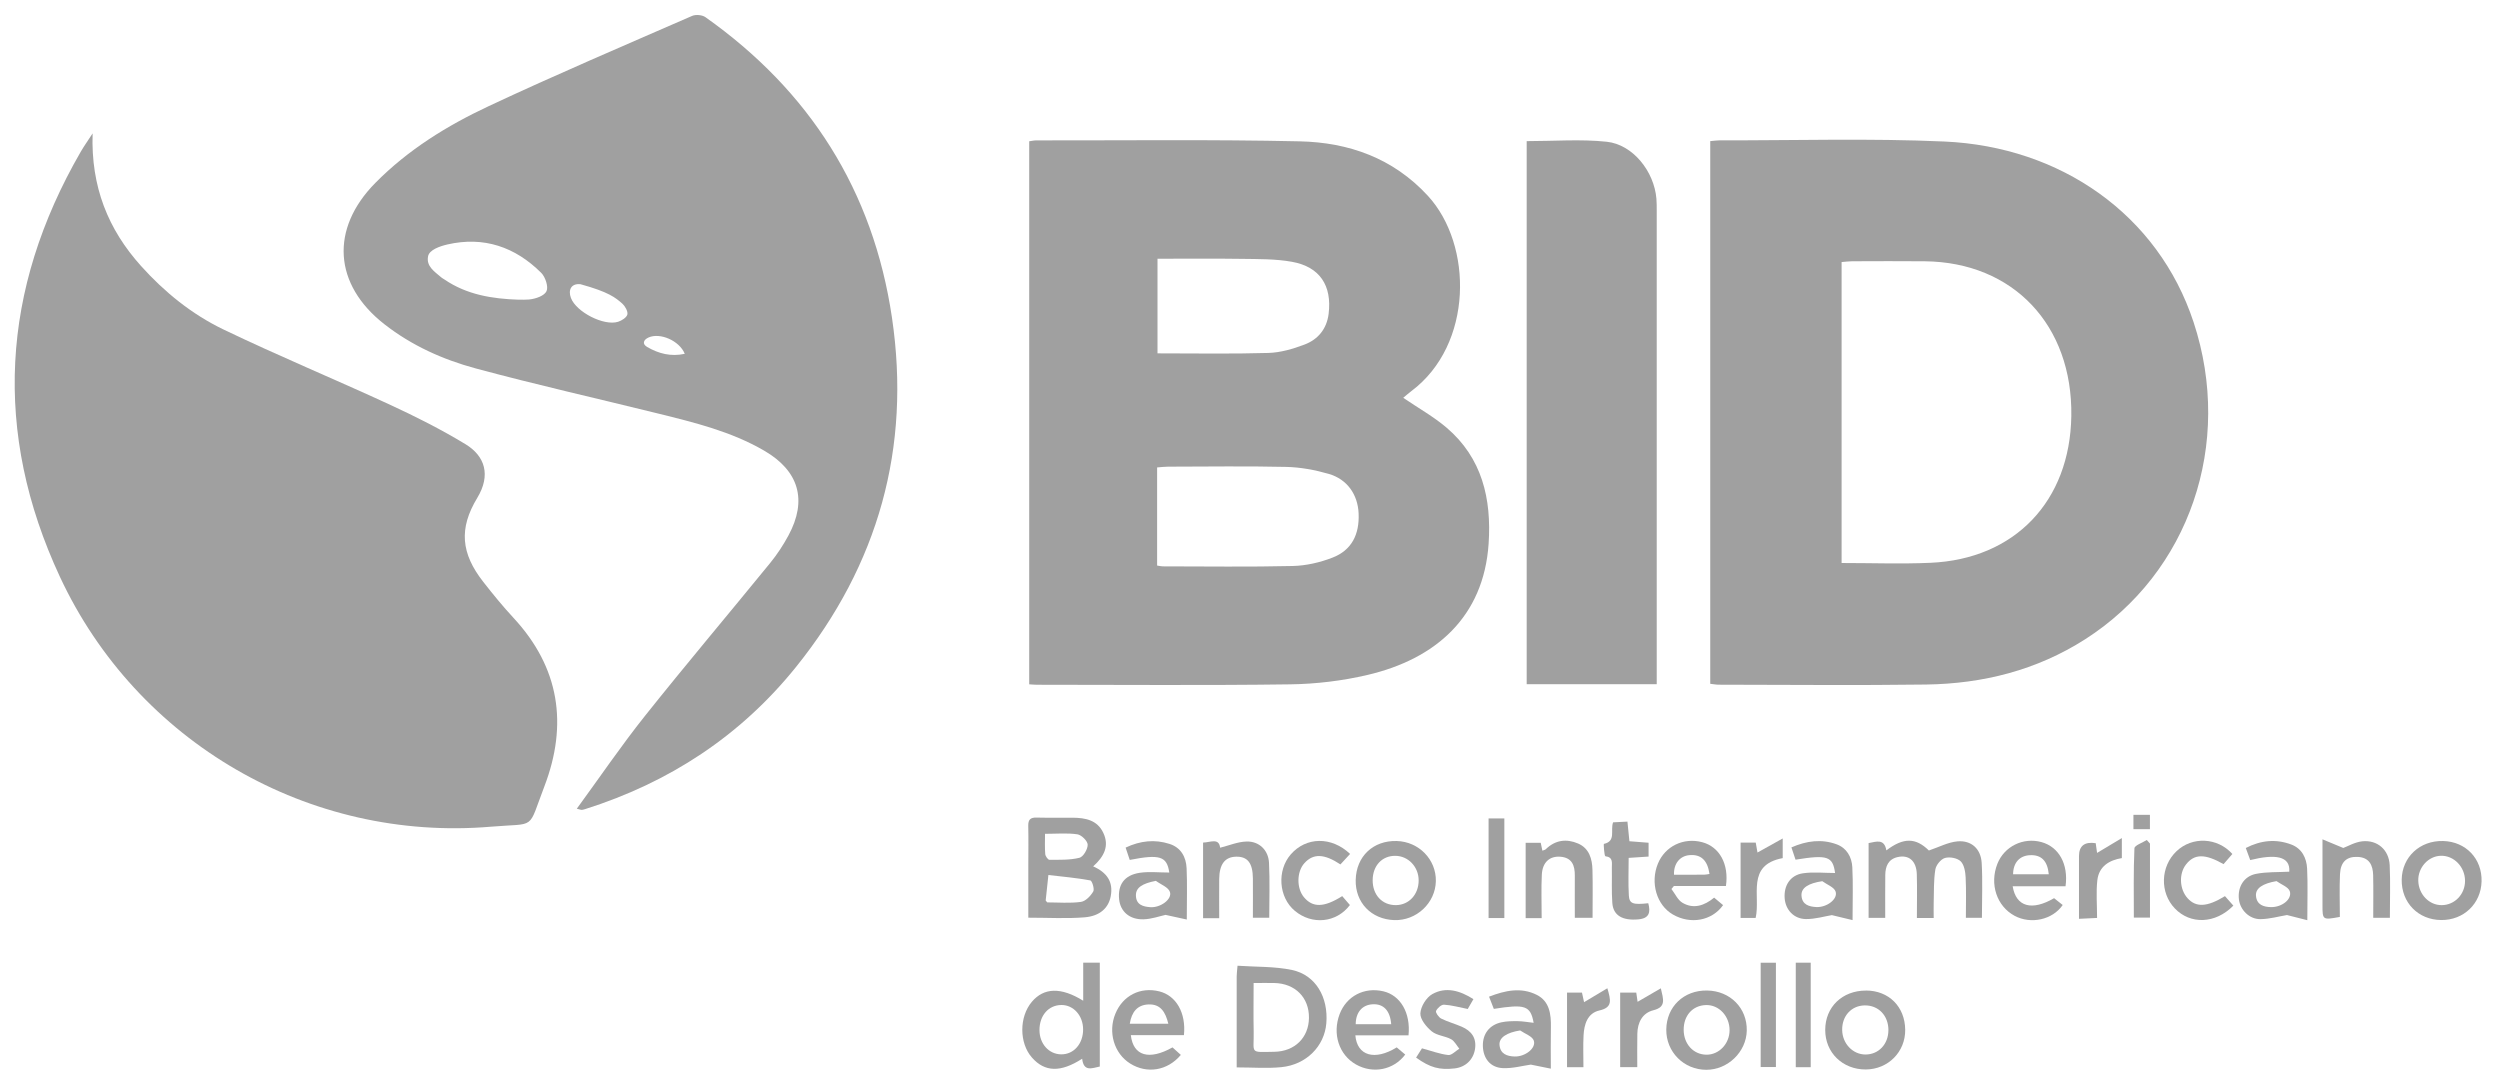 <svg width="123" height="53" viewBox="0 0 123 53" fill="none" xmlns="http://www.w3.org/2000/svg">
<g clip-path="url(#clip0_302_42543)">
<path d="M4.557 6.561C4.467 9.193 5.325 11.29 6.935 13.082C8.093 14.373 9.441 15.463 10.988 16.207C13.687 17.506 16.459 18.651 19.178 19.908C20.448 20.494 21.704 21.128 22.9 21.853C23.862 22.435 24.16 23.374 23.481 24.496C22.565 26.009 22.685 27.232 23.776 28.627C24.252 29.235 24.741 29.835 25.265 30.4C27.529 32.843 27.952 35.641 26.781 38.697C25.943 40.884 26.416 40.482 24.173 40.672C15.215 41.434 6.741 36.521 2.949 28.381C-0.357 21.283 0.047 14.254 3.976 7.46C4.124 7.204 4.298 6.96 4.557 6.563V6.561Z" fill="#A0A0A0"/>
<path d="M69.037 19.571C69.786 20.08 70.53 20.496 71.168 21.038C72.923 22.532 73.388 24.54 73.24 26.751C72.998 30.353 70.633 32.421 67.285 33.206C66.041 33.498 64.741 33.654 63.466 33.67C59.317 33.727 55.166 33.691 51.017 33.69C50.905 33.69 50.791 33.678 50.637 33.669V6.951C50.763 6.934 50.873 6.907 50.983 6.907C55.305 6.913 59.63 6.857 63.949 6.954C66.35 7.008 68.537 7.773 70.249 9.631C72.472 12.044 72.494 16.955 69.437 19.244C69.301 19.347 69.173 19.46 69.039 19.572L69.037 19.571ZM56.933 27.826C57.063 27.846 57.136 27.865 57.21 27.865C59.342 27.867 61.474 27.898 63.603 27.847C64.259 27.832 64.942 27.675 65.557 27.436C66.496 27.073 66.89 26.305 66.844 25.256C66.803 24.335 66.287 23.58 65.372 23.315C64.698 23.12 63.984 22.988 63.285 22.972C61.346 22.927 59.407 22.957 57.466 22.96C57.298 22.96 57.132 22.983 56.93 22.998V27.824L56.933 27.826ZM56.949 12.73V17.385C58.806 17.385 60.607 17.418 62.406 17.365C63.003 17.347 63.617 17.167 64.183 16.952C64.845 16.701 65.276 16.187 65.369 15.439C65.539 14.05 64.934 13.125 63.562 12.88C62.757 12.736 61.923 12.748 61.101 12.736C59.725 12.715 58.349 12.73 56.948 12.73H56.949Z" fill="#A0A0A0"/>
<path d="M28.379 39.788C29.514 38.234 30.568 36.684 31.731 35.224C33.753 32.686 35.847 30.208 37.897 27.693C38.237 27.277 38.536 26.818 38.792 26.345C39.733 24.602 39.306 23.164 37.595 22.171C35.973 21.229 34.181 20.792 32.392 20.349C29.394 19.607 26.38 18.93 23.4 18.125C21.788 17.69 20.256 17.002 18.91 15.95C16.411 13.997 16.234 11.262 18.467 8.999C20.076 7.368 21.997 6.182 24.037 5.226C27.343 3.675 30.704 2.244 34.051 0.783C34.232 0.705 34.549 0.732 34.708 0.845C39.827 4.466 42.962 9.376 43.885 15.63C44.831 22.036 43.208 27.781 39.173 32.804C36.437 36.21 32.929 38.497 28.791 39.808C28.737 39.824 28.68 39.841 28.624 39.847C28.588 39.85 28.551 39.832 28.379 39.789V39.788ZM25.519 14.744C25.691 14.744 25.869 14.751 26.032 14.735C26.375 14.7 26.784 14.55 26.889 14.325C26.991 14.106 26.831 13.625 26.627 13.423C25.344 12.145 23.797 11.618 22.015 12.027C21.669 12.107 21.105 12.286 21.058 12.627C20.976 13.099 21.355 13.347 21.72 13.655C21.761 13.689 21.816 13.717 21.864 13.749C22.969 14.504 24.224 14.703 25.52 14.745L25.519 14.744ZM28.569 13.985C28.108 13.929 27.942 14.259 28.088 14.655C28.346 15.35 29.714 16.053 30.412 15.831C30.592 15.773 30.83 15.622 30.867 15.471C30.903 15.32 30.747 15.054 30.628 14.948C30.283 14.639 29.938 14.364 28.569 13.986V13.985ZM33.69 17.407C33.428 16.76 32.475 16.352 31.912 16.603C31.647 16.721 31.589 16.925 31.839 17.07C32.404 17.4 33.014 17.557 33.691 17.407H33.69Z" fill="#A0A0A0"/>
<path d="M84.144 6.943C84.342 6.927 84.474 6.905 84.606 6.905C88.294 6.913 91.987 6.798 95.668 6.963C101.371 7.217 106.179 10.549 107.926 15.856C109.892 21.83 107.721 28.17 102.591 31.451C100.206 32.976 97.557 33.64 94.765 33.679C91.366 33.726 87.966 33.69 84.565 33.687C84.436 33.687 84.306 33.661 84.144 33.643V6.943ZM90.605 27.7C92.098 27.7 93.539 27.753 94.975 27.69C99.128 27.51 101.844 24.659 101.909 20.471C101.977 15.995 99.05 12.899 94.699 12.855C93.509 12.843 92.318 12.851 91.128 12.854C90.962 12.854 90.796 12.878 90.607 12.893V27.7H90.605Z" fill="#A0A0A0"/>
<path d="M81.511 33.661H75.113V6.944C76.456 6.944 77.766 6.838 79.05 6.974C80.342 7.11 81.387 8.44 81.496 9.779C81.511 9.973 81.511 10.166 81.511 10.361C81.511 17.908 81.511 25.456 81.511 33.002C81.511 33.211 81.511 33.419 81.511 33.661Z" fill="#A0A0A0"/>
<path d="M53.784 42.625C54.473 42.934 54.778 43.395 54.649 44.09C54.543 44.663 54.125 45.071 53.36 45.133C52.469 45.204 51.569 45.15 50.593 45.15C50.593 44.296 50.593 43.451 50.593 42.606C50.593 41.947 50.605 41.289 50.59 40.63C50.584 40.328 50.695 40.217 50.993 40.225C51.587 40.24 52.182 40.225 52.778 40.231C53.396 40.237 53.986 40.343 54.284 40.979C54.585 41.62 54.327 42.14 53.784 42.625ZM51.526 44.398C52.075 44.398 52.635 44.448 53.179 44.374C53.408 44.343 53.657 44.084 53.788 43.862C53.859 43.744 53.73 43.331 53.643 43.316C52.962 43.192 52.27 43.13 51.581 43.05C51.536 43.467 51.492 43.885 51.448 44.302C51.448 44.315 51.471 44.331 51.526 44.398ZM51.415 41.024C51.415 41.375 51.399 41.7 51.426 42.022C51.435 42.125 51.559 42.302 51.631 42.302C52.126 42.3 52.635 42.32 53.108 42.203C53.296 42.158 53.519 41.78 53.514 41.558C53.51 41.377 53.21 41.079 53.01 41.049C52.51 40.974 51.99 41.024 51.415 41.024Z" fill="#A0A0A0"/>
<path d="M91.934 41.48C92.326 41.406 92.708 41.253 92.809 41.839C93.66 41.191 94.26 41.215 94.901 41.844C95.395 41.679 95.845 41.436 96.309 41.395C96.993 41.336 97.459 41.764 97.499 42.458C97.55 43.342 97.511 44.231 97.511 45.157H96.721C96.721 44.483 96.743 43.829 96.71 43.177C96.697 42.901 96.641 42.55 96.466 42.377C96.3 42.214 95.924 42.145 95.69 42.213C95.49 42.27 95.253 42.562 95.219 42.78C95.133 43.31 95.154 43.859 95.138 44.4C95.13 44.647 95.138 44.893 95.138 45.167H94.311C94.311 44.433 94.328 43.723 94.307 43.014C94.287 42.355 93.919 42.04 93.356 42.17C92.902 42.275 92.762 42.624 92.756 43.043C92.747 43.736 92.753 44.43 92.753 45.159H91.935V41.477L91.934 41.48Z" fill="#A0A0A0"/>
<path d="M60.845 52.516C60.845 50.982 60.845 49.511 60.845 48.038C60.845 47.907 60.865 47.774 60.887 47.514C61.794 47.577 62.705 47.541 63.569 47.724C64.729 47.969 65.363 49.062 65.255 50.351C65.16 51.476 64.271 52.383 63.043 52.504C62.344 52.574 61.633 52.516 60.844 52.516H60.845ZM61.678 48.362C61.678 49.21 61.664 49.983 61.681 50.752C61.703 51.852 61.447 51.768 62.697 51.748C63.71 51.731 64.389 51.045 64.401 50.082C64.413 49.081 63.726 48.386 62.696 48.364C62.391 48.357 62.084 48.364 61.679 48.364L61.678 48.362Z" fill="#A0A0A0"/>
<path d="M53.294 49.234V47.364H54.11V52.474C53.718 52.556 53.316 52.742 53.242 52.09C52.181 52.773 51.404 52.751 50.77 52.03C50.141 51.316 50.139 50.03 50.767 49.289C51.359 48.589 52.198 48.557 53.294 49.236V49.234ZM53.289 50.639C53.285 49.969 52.819 49.446 52.228 49.446C51.592 49.446 51.141 49.959 51.142 50.681C51.144 51.354 51.603 51.868 52.21 51.874C52.831 51.881 53.294 51.351 53.289 50.639Z" fill="#A0A0A0"/>
<path d="M113.519 45.274C113.131 45.175 112.838 45.101 112.519 45.02C112.132 45.083 111.674 45.216 111.215 45.222C110.667 45.228 110.22 44.77 110.156 44.259C110.08 43.653 110.39 43.114 110.996 42.994C111.527 42.89 112.083 42.917 112.632 42.887C112.695 42.104 111.921 42.015 110.711 42.315C110.646 42.137 110.577 41.95 110.493 41.721C111.243 41.336 111.98 41.269 112.728 41.549C113.251 41.745 113.484 42.21 113.51 42.734C113.549 43.522 113.52 44.314 113.52 45.271L113.519 45.274ZM112.004 43.351C111.333 43.466 110.961 43.699 110.994 44.077C111.033 44.521 111.369 44.622 111.733 44.63C112.266 44.64 112.779 44.243 112.659 43.854C112.594 43.64 112.231 43.516 112.004 43.351Z" fill="#A0A0A0"/>
<path d="M91.144 45.269C90.759 45.177 90.47 45.107 90.127 45.024C89.77 45.083 89.313 45.221 88.856 45.218C88.256 45.213 87.847 44.761 87.805 44.193C87.759 43.57 88.082 43.059 88.699 42.967C89.216 42.89 89.753 42.952 90.286 42.952C90.172 42.128 89.912 42.043 88.34 42.296C88.278 42.113 88.214 41.921 88.138 41.692C88.891 41.364 89.618 41.271 90.354 41.537C90.855 41.718 91.108 42.161 91.134 42.667C91.176 43.476 91.146 44.289 91.146 45.269H91.144ZM89.657 43.354C88.982 43.455 88.612 43.677 88.633 44.058C88.659 44.513 89.004 44.607 89.361 44.627C89.873 44.654 90.431 44.237 90.313 43.869C90.243 43.648 89.885 43.523 89.657 43.355V43.354Z" fill="#A0A0A0"/>
<path d="M57.529 42.929C57.412 42.127 57.065 42.018 55.583 42.308C55.521 42.122 55.457 41.928 55.38 41.702C56.11 41.359 56.816 41.289 57.537 41.519C58.103 41.699 58.356 42.164 58.381 42.719C58.417 43.51 58.39 44.303 58.39 45.241C58.028 45.162 57.724 45.096 57.345 45.012C57.066 45.071 56.667 45.218 56.263 45.23C55.569 45.251 55.12 44.843 55.06 44.241C54.99 43.528 55.316 43.059 56.068 42.943C56.531 42.872 57.013 42.929 57.528 42.929H57.529ZM56.87 43.337C56.203 43.467 55.881 43.67 55.887 44.054C55.893 44.52 56.245 44.609 56.599 44.633C57.095 44.668 57.679 44.24 57.561 43.885C57.483 43.65 57.111 43.517 56.87 43.339V43.337Z" fill="#A0A0A0"/>
<path d="M75.455 50.322C75.301 49.476 75.036 49.392 73.496 49.637C73.432 49.47 73.363 49.297 73.261 49.036C74.062 48.728 74.838 48.562 75.606 48.946C76.238 49.262 76.317 49.898 76.304 50.55C76.29 51.186 76.301 51.823 76.301 52.578C75.943 52.506 75.657 52.448 75.317 52.379C74.916 52.433 74.417 52.577 73.928 52.551C73.312 52.518 72.969 52.061 72.957 51.458C72.945 50.867 73.278 50.426 73.871 50.297C74.13 50.241 74.405 50.238 74.672 50.241C74.914 50.244 75.158 50.29 75.455 50.322ZM74.791 50.698C74.142 50.799 73.74 51.047 73.776 51.419C73.818 51.86 74.152 51.968 74.52 51.98C75.031 51.996 75.584 51.576 75.464 51.201C75.395 50.984 75.027 50.863 74.791 50.698Z" fill="#A0A0A0"/>
<path d="M83.988 48.733C85.126 48.749 85.965 49.599 85.941 50.71C85.918 51.755 85.007 52.636 83.951 52.634C82.844 52.634 81.97 51.753 81.981 50.654C81.993 49.528 82.843 48.715 83.988 48.733ZM82.837 50.675C82.843 51.369 83.315 51.883 83.953 51.891C84.575 51.898 85.092 51.355 85.095 50.69C85.098 49.992 84.569 49.428 83.93 49.449C83.274 49.47 82.831 49.968 82.837 50.675Z" fill="#A0A0A0"/>
<path d="M101.624 43.603H99.023C99.188 44.621 99.971 44.828 101.061 44.19C101.194 44.296 101.341 44.412 101.485 44.526C100.985 45.257 99.917 45.485 99.121 45.059C98.24 44.587 97.879 43.501 98.27 42.503C98.607 41.644 99.54 41.183 100.44 41.431C101.292 41.665 101.774 42.51 101.625 43.603H101.624ZM100.8 43.014C100.736 42.35 100.431 42.049 99.875 42.075C99.362 42.098 99.05 42.444 99.044 43.014H100.802H100.8Z" fill="#A0A0A0"/>
<path d="M84.916 43.591H82.357L82.234 43.738C82.414 43.971 82.547 44.284 82.782 44.42C83.323 44.734 83.851 44.563 84.336 44.164C84.493 44.296 84.636 44.415 84.776 44.532C84.225 45.306 83.173 45.493 82.306 44.994C81.508 44.536 81.183 43.434 81.568 42.494C81.92 41.634 82.829 41.192 83.748 41.436C84.595 41.659 85.073 42.512 84.916 43.591ZM84.107 42.999C84.01 42.317 83.679 42.018 83.109 42.074C82.644 42.119 82.339 42.497 82.361 43.036C82.851 43.036 83.344 43.038 83.836 43.035C83.926 43.035 84.016 43.011 84.107 42.999Z" fill="#A0A0A0"/>
<path d="M118.164 43.275C118.182 42.163 119.061 41.346 120.205 41.378C121.321 41.408 122.122 42.25 122.093 43.364C122.066 44.459 121.217 45.274 120.111 45.266C118.976 45.259 118.145 44.409 118.164 43.275ZM121.28 43.334C121.276 42.649 120.735 42.089 120.093 42.104C119.473 42.117 118.959 42.686 118.979 43.337C118.998 44.002 119.513 44.538 120.133 44.533C120.774 44.529 121.283 43.996 121.28 43.334Z" fill="#A0A0A0"/>
<path d="M91.803 48.734C92.929 48.734 93.724 49.526 93.736 50.665C93.748 51.752 92.896 52.61 91.8 52.618C90.657 52.625 89.798 51.788 89.801 50.672C89.802 49.543 90.638 48.737 91.803 48.736V48.734ZM92.911 50.689C92.912 49.969 92.424 49.457 91.744 49.466C91.09 49.475 90.623 49.984 90.635 50.677C90.647 51.345 91.153 51.878 91.777 51.882C92.424 51.885 92.908 51.375 92.909 50.689H92.911Z" fill="#A0A0A0"/>
<path d="M66.701 43.287C66.728 42.134 67.559 41.346 68.718 41.378C69.805 41.407 70.663 42.285 70.644 43.349C70.624 44.43 69.687 45.307 68.592 45.269C67.463 45.228 66.674 44.403 66.7 43.289L66.701 43.287ZM67.535 43.301C67.529 44.03 68.005 44.541 68.684 44.532C69.326 44.524 69.799 44.005 69.798 43.312C69.796 42.648 69.287 42.113 68.654 42.107C67.999 42.099 67.541 42.589 67.535 43.301Z" fill="#A0A0A0"/>
<path d="M58.25 50.929H55.637C55.754 51.96 56.543 52.176 57.687 51.532C57.819 51.652 57.958 51.777 58.097 51.901C57.444 52.681 56.432 52.845 55.604 52.326C54.814 51.832 54.502 50.783 54.877 49.874C55.243 48.982 56.104 48.544 57.036 48.775C57.865 48.981 58.361 49.829 58.25 50.929ZM55.585 50.368H57.482C57.34 49.789 57.099 49.4 56.517 49.418C55.961 49.436 55.678 49.783 55.585 50.368Z" fill="#A0A0A0"/>
<path d="M69.297 50.937H66.683C66.768 51.951 67.642 52.197 68.718 51.531C68.852 51.644 68.995 51.765 69.137 51.884C68.566 52.646 67.548 52.843 66.716 52.373C65.877 51.899 65.542 50.868 65.91 49.895C66.246 49.009 67.12 48.553 68.059 48.772C68.896 48.967 69.412 49.827 69.299 50.937H69.297ZM68.447 50.389C68.394 49.714 68.062 49.378 67.527 49.411C67.021 49.441 66.704 49.806 66.701 50.389H68.448H68.447Z" fill="#A0A0A0"/>
<path d="M75.852 45.171H75.062V41.466H75.804C75.828 41.583 75.855 41.711 75.885 41.853C75.95 41.826 76.013 41.818 76.051 41.782C76.521 41.324 77.072 41.256 77.644 41.502C78.19 41.738 78.336 42.257 78.349 42.799C78.37 43.57 78.354 44.343 78.354 45.156H77.481C77.481 44.464 77.476 43.773 77.481 43.082C77.485 42.58 77.344 42.196 76.772 42.151C76.245 42.109 75.888 42.423 75.858 43.032C75.823 43.725 75.85 44.42 75.85 45.171H75.852Z" fill="#A0A0A0"/>
<path d="M61.642 45.156C61.642 44.486 61.648 43.85 61.642 43.215C61.635 42.456 61.379 42.136 60.812 42.149C60.265 42.163 59.992 42.52 59.985 43.25C59.979 43.885 59.985 44.518 59.985 45.176H59.191V41.455C59.555 41.445 59.974 41.211 60.03 41.708C60.476 41.596 60.903 41.413 61.333 41.403C61.949 41.387 62.402 41.823 62.435 42.447C62.481 43.333 62.447 44.223 62.447 45.154H61.644L61.642 45.156Z" fill="#A0A0A0"/>
<path d="M114.266 41.295C114.683 41.469 114.965 41.585 115.29 41.72C115.522 41.634 115.86 41.433 116.218 41.393C116.967 41.312 117.537 41.811 117.573 42.569C117.612 43.416 117.582 44.267 117.582 45.157H116.763C116.763 44.471 116.775 43.765 116.759 43.059C116.747 42.566 116.568 42.184 115.998 42.16C115.46 42.136 115.157 42.4 115.128 43.005C115.095 43.714 115.121 44.426 115.121 45.112C114.272 45.269 114.266 45.266 114.266 44.53C114.266 43.526 114.266 42.523 114.266 41.298V41.295Z" fill="#A0A0A0"/>
<path d="M69.672 52.034C69.787 51.853 69.888 51.694 69.961 51.578C70.418 51.701 70.829 51.859 71.253 51.907C71.421 51.927 71.615 51.708 71.799 51.597C71.666 51.437 71.563 51.221 71.394 51.129C71.094 50.967 70.698 50.952 70.446 50.746C70.18 50.528 69.87 50.152 69.882 49.859C69.897 49.526 70.175 49.074 70.468 48.911C71.138 48.536 71.823 48.734 72.493 49.157L72.213 49.642C71.788 49.559 71.419 49.452 71.046 49.431C70.913 49.423 70.716 49.6 70.653 49.742C70.62 49.816 70.783 50.052 70.907 50.114C71.231 50.276 71.588 50.37 71.921 50.516C72.389 50.72 72.654 51.062 72.571 51.611C72.49 52.135 72.106 52.504 71.57 52.566C70.822 52.651 70.364 52.53 69.673 52.035L69.672 52.034Z" fill="#A0A0A0"/>
<path d="M66.425 42.013C66.251 42.202 66.099 42.367 65.949 42.529C65.145 41.998 64.613 41.984 64.176 42.468C63.796 42.888 63.784 43.696 64.152 44.14C64.583 44.658 65.131 44.66 66.037 44.089C66.156 44.225 66.287 44.379 66.416 44.528C65.75 45.408 64.55 45.519 63.703 44.811C62.909 44.149 62.817 42.829 63.505 42.037C64.255 41.174 65.503 41.139 66.424 42.013H66.425Z" fill="#A0A0A0"/>
<path d="M109.879 44.559C108.996 45.46 107.765 45.492 107.003 44.696C106.254 43.916 106.292 42.634 107.084 41.88C107.854 41.147 109.095 41.195 109.833 42.016C109.689 42.181 109.542 42.35 109.399 42.515C108.482 41.996 107.964 42.004 107.553 42.53C107.193 42.99 107.229 43.753 107.63 44.194C108.044 44.651 108.584 44.633 109.468 44.09C109.589 44.226 109.724 44.38 109.881 44.557L109.879 44.559Z" fill="#A0A0A0"/>
<path d="M81.095 44.439C81.215 44.884 81.149 45.185 80.604 45.233C79.835 45.301 79.371 45.049 79.326 44.427C79.284 43.85 79.314 43.268 79.303 42.689C79.299 42.453 79.379 42.175 78.984 42.127C78.933 42.12 78.89 41.526 78.912 41.52C79.52 41.383 79.221 40.867 79.363 40.459C79.565 40.449 79.797 40.437 80.07 40.423C80.104 40.767 80.134 41.065 80.167 41.389C80.492 41.414 80.79 41.439 81.11 41.463V42.143C80.799 42.164 80.499 42.184 80.13 42.208C80.13 42.833 80.103 43.446 80.139 44.055C80.164 44.468 80.345 44.521 81.095 44.439Z" fill="#A0A0A0"/>
<path d="M103.109 41.485C103.131 41.641 103.153 41.807 103.176 41.963L104.395 41.233V42.218C103.785 42.318 103.267 42.619 103.189 43.309C103.123 43.898 103.176 44.501 103.176 45.163C102.869 45.178 102.632 45.189 102.286 45.206C102.286 44.675 102.286 44.182 102.286 43.689C102.286 43.166 102.283 42.643 102.286 42.12C102.288 41.613 102.563 41.402 103.11 41.485H103.109Z" fill="#A0A0A0"/>
<path d="M79.711 48.835H80.504C80.528 49.003 80.549 49.15 80.57 49.289C80.931 49.08 81.288 48.872 81.713 48.625C81.84 49.177 81.984 49.543 81.344 49.705C80.805 49.841 80.567 50.306 80.557 50.861C80.546 51.399 80.554 51.936 80.554 52.503H79.712V48.834L79.711 48.835Z" fill="#A0A0A0"/>
<path d="M77.903 52.507H77.098V48.835H77.833C77.87 49.005 77.908 49.178 77.936 49.307C78.303 49.088 78.662 48.873 79.082 48.622C79.251 49.206 79.354 49.565 78.689 49.715C78.104 49.848 77.939 50.395 77.911 50.943C77.884 51.441 77.905 51.943 77.905 52.506L77.903 52.507Z" fill="#A0A0A0"/>
<path d="M86.378 45.161H85.637V41.456H86.382C86.414 41.632 86.444 41.811 86.468 41.944C86.856 41.728 87.237 41.514 87.709 41.252V42.219C85.896 42.561 86.628 44.069 86.378 45.161Z" fill="#A0A0A0"/>
<path d="M87.375 52.498H86.625V47.366H87.375V52.498Z" fill="#A0A0A0"/>
<path d="M89.087 52.506H88.352V47.364H89.087V52.506Z" fill="#A0A0A0"/>
<path d="M74.014 45.168H73.238V40.267H74.014V45.168Z" fill="#A0A0A0"/>
<path d="M105.779 41.505V45.145H104.985C104.985 44.01 104.963 42.872 105.014 41.737C105.02 41.591 105.411 41.463 105.622 41.327L105.779 41.504V41.505Z" fill="#A0A0A0"/>
<path d="M104.965 40.09H105.776V40.795H104.965V40.09Z" fill="#A0A0A0"/>
</g>
<defs>
<clipPath id="clip0_302_42543">
<rect width="121.37" height="51.896" fill="white" transform="translate(0.723 0.738)"/>
</clipPath>
</defs>
</svg>
